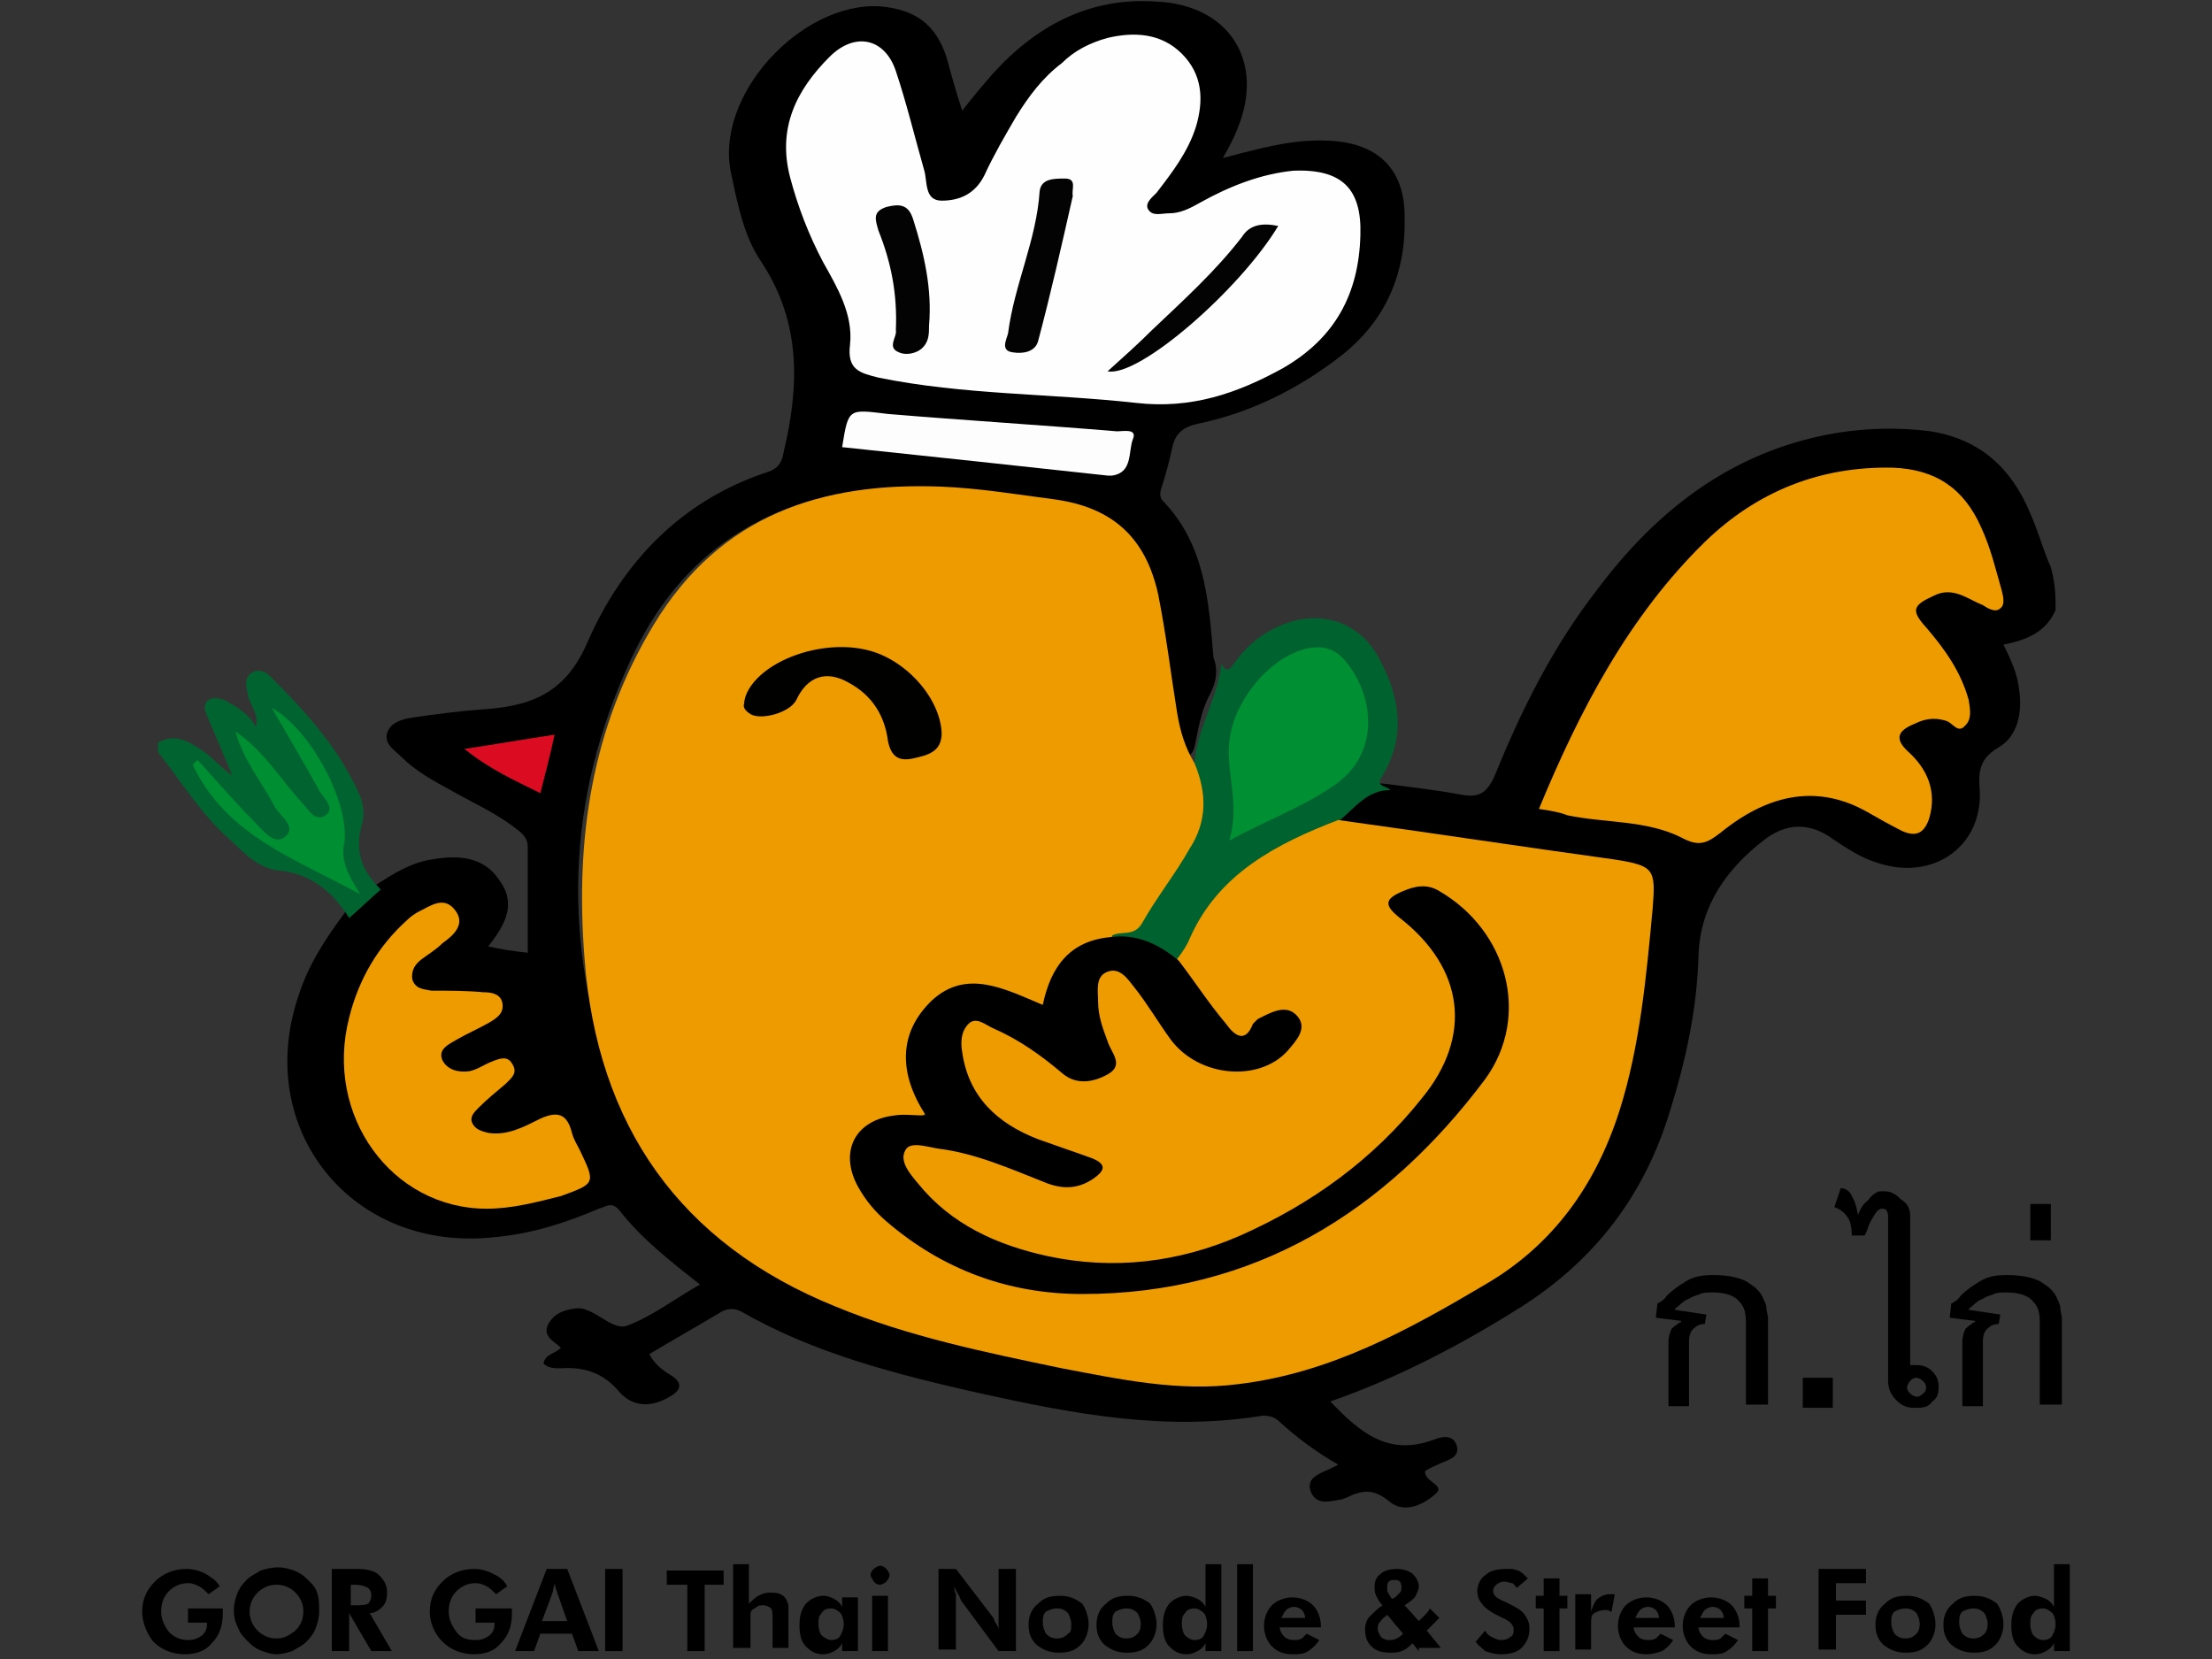 <?xml version="1.0" encoding="utf-8"?>
<!-- Generator: Adobe Illustrator 23.0.2, SVG Export Plug-In . SVG Version: 6.00 Build 0)  -->
<svg version="1.1" id="Layer_1" xmlns="http://www.w3.org/2000/svg" xmlns:xlink="http://www.w3.org/1999/xlink" x="0px" y="0px"
	 viewBox="0 0 140 105" style="enable-background:new 0 0 140 105;" xml:space="preserve">
<rect x="0" y="0" width="140" height="105" fill="#333333" stroke="none"/>
<style type="text/css">
	.st0{fill:#01632F;}
	.st1{fill:#00622F;}
	.st2{fill:#EE9B00;}
	.st3{fill:#FEFEFE;}
	.st4{fill:#FDFDFD;}
	.st5{fill:#DB0C22;}
	.st6{fill:#008E32;}
	.st7{fill:#008F32;}
	.st8{fill:#010100;}
	.st9{fill:#030303;}
</style>
<g>
	<g>
		<path d="M130.1,38.6c-0.6,1.4-1.8,1.9-3.3,2.2c0.5,1,0.9,1.9,1,2.9c0.2,1.4-0.1,2.9-1.3,3.6c-1.2,0.7-1.3,1.5-1.2,2.7
			c0.2,3.6-3,5.8-6.5,4.6c-1-0.3-1.9-0.9-2.8-1.5c-1.5-1.1-3-1-4.4,0.1c-2.3,1.8-4,4.1-4.1,7.3c-0.1,3.4-0.8,6.6-1.8,9.8
			c-1.6,5.3-4.7,9.4-9.4,12.4c-3.8,2.4-7.8,4.5-12.1,6c1.9,2,3.7,3.5,6.6,2.4c0.5-0.2,1.2-0.3,1.4,0.4c0.2,0.7-0.5,0.9-1,1.1
			c-0.4,0.2-0.7,0.3-1,0.5c-0.1,0.7,1.4,0.9,0.6,1.5c-0.8,0.7-2,1.2-2.9,0.4c-1-0.8-1.7-0.7-2.7-0.2c-0.1,0-0.2,0.1-0.3,0.1
			c-0.7,0.1-1.5,0.4-1.9-0.4c-0.4-0.9,0.4-1.2,1.1-1.5c0.2-0.1,0.4-0.2,0.6-0.3c-1.4-0.8-2.6-1.7-3.7-2.7c-0.3-0.3-0.6-0.4-1.1-0.4
			c-6.1,1-11.9-0.1-17.8-1.4c-5.3-1.2-10.5-2.5-15.2-5.2c-0.4-0.2-0.8-0.2-1.2,0c-1.5,0.9-3.1,1.8-4.6,2.7c0.3,0.6,0.8,1,1.3,1.3
			c1,0.6,0.6,1.1-0.2,1.5c-1.1,0.6-2.2,0.5-3-0.4c-1-1.2-2.2-1.6-3.7-1.5c-0.4,0-0.8,0-1.1-0.3c0.1-0.6,0.7-0.6,1.1-1
			c-0.4-0.4-1.2-0.7-0.8-1.5c0.4-0.7,1-0.9,1.8-1c0.2,0,0.4,0,0.6,0.1c0.9,0.3,1.8,1.3,2.6,1c1.6-0.6,3-1.7,4.6-2.6
			c-1.9-1.5-3.7-2.9-5.1-4.7c-0.5-0.6-0.9-0.2-1.3-0.1c-2.1,0.9-4.3,1.6-6.6,1.8c-9,1-15.3-6.8-12.4-15.3c0.6-1.9,1.7-3.6,2.9-5.2
			c0.4-0.9,0.9-1.7,2-1.8c1.1-0.7,2.2-1.4,3.5-1.6c1.7-0.3,3.3-0.2,4.3,1.3c1.1,1.5,0.4,2.8-0.7,4.2c0.9,0.2,1.6,0.3,2.5,0.4
			c0-2.3,0-4.5,0-6.7c0-0.6-0.4-0.9-0.8-1.2c-1.3-1-2.7-1.6-4.1-2.4c-1.1-0.6-2.2-1.2-3.1-2.1c-0.4-0.4-1.1-0.8-0.9-1.5
			c0.2-0.7,1-0.9,1.7-1c1.4-0.2,2.9-0.4,4.3-0.5c3.1-0.2,5.3-1,6.7-4.3c2.2-5,5.9-8.9,11.3-10.7c0.7-0.2,1-0.6,1.1-1.3
			c1-4.2,1.1-8.2-1.4-12c-1.1-1.6-1.5-3.6-1.9-5.5c-1.2-5,4.4-11,9.4-10.7c2.2,0.2,3.5,1.1,4.2,3.2c0.3,1.1,0.6,2.2,1,3.4
			c0.7-0.9,1.3-1.6,1.9-2.3c2.8-3.1,6.2-4.9,10.4-4.6c4.6,0.2,6.9,3.8,5.1,8.1c-0.2,0.5-0.5,1.1-0.9,1.8c2.3-0.6,4.4-1.2,6.6-1.1
			c3.1,0.1,4.9,1.7,4.9,4.8c0.1,3.6-1.2,6.6-4,8.8c-2.7,2.1-5.7,3.6-9,4.3c-1,0.2-1.5,0.6-1.7,1.5c-0.2,0.9-0.4,1.7-0.7,2.6
			c-0.1,0.3-0.1,0.6,0.1,0.8c2.7,2.8,2.9,6.4,3.2,9.9c0.3,0.8,0.2,1.5-0.2,2.3c-0.5,0.9-0.7,1.9-0.9,2.9c-0.1,0.4-0.1,1-0.7,1.1
			c-1.3-1.1-1.3-2.8-1.6-4.3c-0.3-1.6-0.4-3.2-0.7-4.8c-0.8-4.9-2.6-6.8-7.5-7.3c-3.5-0.4-6.9-1-10.5-0.5c-7,0.9-11.9,4.5-14.8,10.8
			c-4.1,8.8-4.3,17.8-1.1,26.9c2.3,6.5,7.2,10.6,13.4,13.2c6.3,2.6,13,3.7,19.6,4.9c7.1,1.2,13.3-1.5,19.3-4.8
			c3.4-1.9,6.5-4.2,8.5-7.7c1.9-3.3,2.8-7,3.4-10.7c0.3-2.2,0.5-4.5,0.7-6.7c0.1-1.7,0-2.1-1.7-2.3c-3.6-0.6-7.2-1-10.8-1.6
			c-2.3-0.4-4.6-0.4-6.8-1.1c0-1.5,1.4-2.5,3.2-2.3c1.6,0.2,3.3,0.4,4.9,0.7c1.1,0.2,1.6-0.1,2.1-1.2c1.7-4.2,3.7-8.2,6.5-11.8
			c3.6-4.8,8.1-8.4,14.1-9.7c2.3-0.5,4.7-0.6,7-0.3c3.1,0.5,5.1,2.3,6.3,5.2c0.5,1.1,0.8,2.3,1.3,3.4
			C130.1,37,130.1,37.8,130.1,38.6z"/>
		<path class="st0" d="M24.1,56.3c-0.7,0.6-1.3,1.2-2,1.8c-1-1.6-2.4-2.8-4.4-3c-1.4-0.1-2.3-1.2-3.2-2c-1.8-1.6-3-3.6-4.5-5.5
			c0-0.2,0-0.4,0-0.6c1.1-0.6,1.9-0.1,2.8,0.5c0.6,0.4,1,0.9,1.9,1.6c-0.6-1.5-1.1-2.6-1.6-3.8c-0.1-0.3-0.3-0.7,0.1-1
			c0.3-0.2,0.7-0.1,1,0c0.7,0.4,1.5,0.8,2,1.7c0.2-0.8-0.4-1.4-0.5-2c-0.1-0.5-0.3-1,0.2-1.4c0.4-0.3,0.9-0.1,1.2,0.2
			c2.3,2.3,4.4,4.6,5.7,7.6c0.2,0.5,0.3,1.2,0.1,1.8C22.4,54,23,55.2,24.1,56.3z"/>
		<path class="st1" d="M88,50c-1.5,0-2.3,1.2-3.3,2c-0.1,0.6-0.6,0.6-1,0.8c-1.2,0.6-2.3,1.1-3.5,1.8c-1.6,0.9-2.8,2.2-3.7,3.8
			c-0.6,1-0.9,2.2-2,2.7c-1.3-0.7-2.7-1.2-4.2-1.6c0-0.1,0-0.3,0.1-0.4c3.7-2.5,5.7-5.8,5.1-10.4c0-0.1,0.1-0.2,0.1-0.3
			c0.1-2.2,1.5-4.2,1.7-6.4c0.2,0.4,0.4,0.6,0.8,0c0.7-1,1.6-1.8,2.7-2.3c2.5-1.2,5.2-0.5,6.5,2c1.3,2.4,1.7,4.9,0.2,7.4
			C87,49.8,87.7,49.7,88,50z"/>
		<path class="st2" d="M75.6,48.3c0.8,1.9,0.8,3.7-0.3,5.4c-0.9,1.6-2.1,3.1-3,4.7c-0.5,0.9-1.3,0.5-1.9,0.8
			c-0.1,0.4-0.5,0.5-0.8,0.6c-1.4,0.5-2.4,1.4-2.9,2.8c-0.3,1.1-0.9,1.3-1.9,0.8c-0.7-0.3-1.4-0.5-2.2-0.6c-3.1-0.5-5.5,2.1-4.7,5.2
			c0.1,0.2,0.2,0.5,0.3,0.7c0.8,1.9,0.8,1.9-1.3,2.2c-2.6,0.4-3.5,2.3-1.9,4.5c2.3,3.1,5.5,4.7,9.2,5.5c7.5,1.7,14.2-0.3,20.4-4.3
			c3.3-2.1,6.2-4.7,8.6-7.8c2.9-3.9,2.2-8.8-1.7-11.6c-0.4-0.3-0.8-0.6-1.3-0.6c-0.6,0-1.2,0.1-1.4,0.6c-0.2,0.5,0.4,0.8,0.7,1
			c3.7,3.4,4.2,7.7,0.9,11.6c-4.3,5-9.5,8.9-16.1,10.1c-5.8,1.1-11.3,0.1-15.8-4.1c-0.8-0.8-1.9-1.8-1.4-2.9c0.6-1.2,2-0.5,3-0.4
			c1.8,0.2,3.5,0.9,5.1,1.6c0.9,0.4,1.8,0.6,2.8,0.4c0.3-0.1,0.7-0.1,0.8-0.5c0.1-0.5-0.3-0.5-0.6-0.7c-0.9-0.4-1.9-0.7-2.8-1
			c-2.5-1-4.3-2.7-4.8-5.5c-0.2-0.9-0.2-1.8,0.6-2.4c0.7-0.6,1.4-0.1,2.1,0.3c1.2,0.6,2.4,1.3,3.4,2.1c0.5,0.4,0.9,0.7,1.6,0.8
			c1.4,0.2,2-0.4,1.5-1.8c-0.4-1.1-0.8-2.2-0.6-3.4c0.3-1.5,1.2-1.8,2.3-0.9c1.1,0.9,1.7,2.1,2.4,3.2c1.5,2.2,3.6,3,5.8,2.2
			c0.7-0.3,1.3-0.7,1.7-1.4c0.2-0.3,0.5-0.7,0.1-1.1c-0.3-0.3-0.8-0.1-1.1,0c-0.3,0.1-0.6,0.3-0.9,0.6c-0.9,1-1.7,0.7-2.4-0.2
			c-0.9-1.3-2.3-2.4-2.6-4.1c0.3-0.4,0.6-0.8,0.8-1.3c1.8-4.1,5.5-6,9.4-7.5c5.8,0.8,11.7,1.7,17.5,2.5c2.5,0.4,2.6,0.6,2.4,3.1
			c-0.4,4.3-0.8,8.7-2.1,12.8c-1.5,4.7-4.2,8.5-8.5,11c-4.9,2.9-9.8,5.6-15.6,6.3c-3.8,0.5-7.5-0.3-11.2-1c-4.8-1-9.7-2-14.3-3.9
			c-9.9-4-15.1-11.5-15.9-22c-0.6-7.5,0.4-14.6,4.4-21.2c4.2-6.9,10.6-9,18.2-8.7c2.4,0.1,4.8,0.5,7.1,0.8c3.7,0.5,5.8,2.4,6.6,6
			c0.5,2.5,0.8,5,1.2,7.5C74.7,46.3,75,47.3,75.6,48.3z"/>
		<path class="st3" d="M86.1,14.9c-0.1,3.7-1.6,6.5-4.9,8.4c-2.9,1.6-5.8,2.6-9.3,2.2c-5.4-0.6-10.9-0.5-16.3-1.6
			c-1.2-0.3-2-0.5-1.8-2.1c0.2-1.9-0.8-3.6-1.7-5.2c-0.9-1.7-1.6-3.5-2.1-5.4c-0.8-3.1,0.4-5.5,2.5-7.6c1.6-1.6,3.5-1.2,4.2,0.9
			c0.7,2.1,1.2,4.2,1.8,6.3c0.2,0.7,0,1.9,1.1,1.9c1.1,0,2.1-0.4,2.7-1.6c0.6-1.3,1.3-2.5,2-3.7C65.1,6.1,66,4.9,67.2,4
			C68,3.2,69,2.7,70.1,2.4c1.7-0.4,3.4-0.3,4.7,1c1.3,1.3,1.4,2.9,0.9,4.6c-0.5,1.6-1.5,2.9-2.5,4.2c-0.3,0.3-0.8,0.7-0.5,1.1
			c0.3,0.4,0.8,0.2,1.3,0.2c0.7,0,1.3-0.3,2-0.7c1.8-1,3.8-1.8,5.9-2C84.9,10.7,86.2,11.9,86.1,14.9z"/>
		<path class="st2" d="M97.4,51.2c2.6-6.3,5.7-12.2,10.5-16.9c3.3-3.2,7.3-4.8,11.9-4.7c2.7,0.1,4.5,1.3,5.6,3.8
			c0.6,1.3,0.9,2.6,1.3,4c0.1,0.4,0.2,0.9-0.1,1.1c-0.3,0.3-0.8,0-1.1-0.2c-1-0.4-1.9-1.2-3.1-0.6c-1.3,0.6-1.5,0.9-0.5,2
			c1.2,1.4,2.2,2.8,2.7,4.6c0.1,0.6,0.2,1.2-0.2,1.6c-0.5,0.6-0.8-0.2-1.3-0.3c-0.7-0.2-1.3-0.1-1.9,0.2c-1,0.4-1.4,0.9-0.4,1.8
			c1.2,1.1,1.8,2.5,1.3,4.2c-0.3,0.9-0.8,1.2-1.7,0.8c-0.8-0.4-1.5-0.8-2.2-1.2c-3-1.7-6.1-1.3-9.3,1.3c-0.9,0.7-1.4,0.9-2.5,0.3
			c-2.2-1.1-4.8-0.9-7.2-1.4C98.7,51.4,98.1,51.3,97.4,51.2z"/>
		<path class="st2" d="M30.8,76.5c-6,0-10.3-5.9-8.7-12.1c0.6-2.4,1.8-4.5,3.7-6.2c0.2-0.2,0.5-0.4,0.7-0.5c0.8-0.4,1.6-1,2.3-0.1
			c0.7,0.9-0.1,1.6-0.8,2.1c-0.4,0.4-0.9,0.7-1.3,1c-0.4,0.3-0.7,0.7-0.6,1.3c0.2,0.6,0.7,0.6,1.2,0.7c1.1,0,2.2,0,3.3,0.1
			c0.5,0,1.1,0.1,1.2,0.7c0.1,0.6-0.3,0.9-0.8,1.2c-0.7,0.4-1.4,0.7-2.1,1.1c-0.5,0.3-1.2,0.6-0.9,1.3c0.3,0.6,1,0.8,1.7,0.7
			c0.5-0.1,0.9-0.4,1.4-0.6c0.5-0.2,1-0.4,1.3,0.1c0.4,0.6,0,0.9-0.4,1.3c-0.6,0.5-1.2,1-1.7,1.5c-0.3,0.3-0.6,0.6-0.4,1
			c0.2,0.4,0.6,0.5,1,0.6c1.2,0.2,2.3-0.4,3.3-0.9c1.1-0.5,1.7-0.3,2,0.9c0.1,0.4,0.3,0.7,0.5,1.1c1,2.1,1,2.1-1.2,2.9
			C33.9,76.1,32.4,76.5,30.8,76.5z"/>
		<path class="st4" d="M53.3,28.3c0.4-2.5,0.4-2.4,2.9-2.1c4.8,0.4,9.7,0.7,14.5,1.1c0.4,0,1.3-0.2,1,0.5c-0.3,0.8,0,2.1-1.3,2.3
			c-0.1,0-0.2,0-0.3,0C64.6,29.5,59,28.9,53.3,28.3z"/>
		<path class="st5" d="M35.1,46.5c-0.3,1.4-0.6,2.5-0.9,3.7c-1.6-0.8-3.2-1.5-4.8-2.8C31.4,47.1,33.1,46.8,35.1,46.5z"/>
		<path class="st6" d="M22.8,56.6c-4-2.2-8.5-3.7-10.6-8.2c0.1-0.1,0.2-0.2,0.3-0.3c1.2,1.3,2.3,2.6,3.5,3.8c0.6,0.6,1.3,1.6,2,1.1
			c0.9-0.7-0.4-1.4-0.7-2.1c-0.8-1.5-1.9-2.8-2.4-4.6c1.8,1.2,2.9,3.1,4.3,4.6c0.4,0.5,0.8,1.1,1.4,0.7c0.6-0.4,0-1-0.3-1.4
			c-1-1.8-2-3.5-3.1-5.4c2.5,1.4,4.9,6,4.6,8.5C21.5,54.6,22.2,55.6,22.8,56.6z"/>
		<path d="M74.6,60.8c1,1.3,1.9,2.7,3,4c0.5,0.7,1.2,1.3,1.7,0c0.1-0.1,0.2-0.2,0.3-0.3c0.8-0.4,1.8-1,2.5-0.2
			c0.7,0.8-0.1,1.6-0.6,2.2c-1.8,2-5.6,1.7-7.4-0.7c-0.8-1.1-1.5-2.3-2.3-3.3c-0.4-0.5-0.9-1.3-1.7-1c-0.8,0.3-0.6,1.2-0.6,1.9
			c0,0.9,0.3,1.7,0.6,2.5c0.2,0.7,1.1,1.5,0,2.1c-0.9,0.5-2,0.7-2.9-0.1c-1.3-1.1-2.7-2.1-4.3-2.8c-0.5-0.2-1.1-0.8-1.6-0.3
			c-0.5,0.5-0.5,1.2-0.4,1.8c0.4,2.8,2.2,4.5,4.8,5.5c1.1,0.4,2.3,0.8,3.4,1.2c1,0.4,0.8,0.8,0.1,1.3c-0.9,0.6-1.8,0.7-2.9,0.3
			C64,74,61.8,73,59.4,72.7c-0.7-0.1-1.8-0.5-2.1,0.1c-0.4,0.7,0.3,1.5,0.8,2.1c2.1,2.6,5,3.9,8.2,4.6c4.2,0.9,8.3,0.4,12.2-1.3
			c4.5-2,8.4-4.8,11.5-8.7c3.2-3.9,2.7-8.2-1.4-11.4c-1-0.8-1-1.2,0.2-1.7c0.7-0.3,1.5-0.5,2.3,0c4.3,2.5,5.8,7.9,2.9,11.9
			c-6.3,8.4-14.6,13.6-25.5,13.6c-4.6,0-8.8-1.5-12.4-4.6c-0.7-0.6-1.3-1.3-1.8-2.2c-1.2-2.2-0.2-4.2,2.3-4.5c0.6-0.1,1.2,0,2,0
			c-1.7-2.6-1.8-5.2,0.4-7.3c2.2-2,4.6-0.7,7,0.3c0.5-2.4,1.7-4.1,4.4-4.3C72,59.1,73.4,59.8,74.6,60.8z"/>
		<path class="st7" d="M77.8,53.2c0.7-2.3-0.2-4.2,0-6.2c0.2-2.4,2.3-5.2,4.7-5.9c1.1-0.3,2-0.1,2.7,0.8c1.8,2.2,2.2,5.9-0.9,7.9
			C82.4,51.1,80.2,51.9,77.8,53.2z"/>
		<path class="st8" d="M59.6,46.4c0,1.2-0.9,1.4-1.8,1.6c-0.9,0.2-1.4-0.1-1.6-1.1c-0.2-1.6-1-2.9-2.5-3.7c-1.4-0.8-2.6-0.4-3.3,1.1
			c-0.4,0.8-2.2,1.3-2.9,0.9c-0.3-0.2-0.5-0.4-0.4-0.7c0-0.2,0.1-0.5,0.2-0.7c1-2,4.6-3.3,7.4-2.7C57.2,41.6,59.5,44.1,59.6,46.4z"
			/>
		<path class="st9" d="M67.9,12.4c-0.7,3.1-1.4,6.2-2.2,9.2c-0.2,0.7-1,0.8-1.6,0.7c-0.8-0.1-0.4-0.8-0.3-1.2c0.4-3.1,1.8-5.9,2-9
			c0.1-0.8,0.9-0.8,1.6-0.8C68.2,11.3,67.8,12,67.9,12.4z"/>
		<path class="st9" d="M56.7,20.9c0.1-2.3-0.3-4.3-1.1-6.3c-0.2-0.7-0.4-1.2,0.5-1.5c0.8-0.2,1.4-0.2,1.7,0.8c0.7,2.2,1.2,4.4,1,6.7
			c0,0.5,0,1-0.4,1.4c-0.4,0.4-1.1,0.5-1.5,0.3C56.1,22,56.8,21.3,56.7,20.9z"/>
		<path class="st9" d="M80.9,14.3c-2.4,4-8.8,9.6-10.8,9.2c1-0.9,1.9-1.7,2.8-2.6c2-1.9,4-3.7,5.7-5.9
			C79.1,14.2,79.9,14.1,80.9,14.3z"/>
	</g>
	<g>
		<path d="M11.8,101.8h2.3l0,0.1l0,0.2c0,0.8-0.2,1.4-0.7,1.9c-0.4,0.5-1,0.7-1.7,0.7c-0.8,0-1.5-0.3-2-0.8C9.3,103.4,9,102.7,9,102
			c0-0.8,0.3-1.4,0.8-1.9c0.5-0.5,1.2-0.8,2-0.8c0.4,0,0.8,0.1,1.2,0.3c0.3,0.2,0.7,0.4,0.9,0.8l-0.7,0.5c-0.2-0.2-0.4-0.4-0.6-0.5
			c-0.2-0.1-0.4-0.2-0.7-0.2c-0.5,0-0.9,0.2-1.2,0.5c-0.3,0.3-0.5,0.7-0.5,1.3c0,0.5,0.2,0.9,0.5,1.3c0.3,0.3,0.7,0.5,1.2,0.5
			c0.4,0,0.6-0.1,0.9-0.3c0.2-0.2,0.3-0.4,0.3-0.7v-0.1h-1.2V101.8z"/>
		<path d="M20.2,102c0,0.4-0.1,0.7-0.2,1c-0.1,0.3-0.3,0.6-0.6,0.9c-0.3,0.3-0.6,0.4-0.9,0.6c-0.3,0.1-0.7,0.2-1,0.2
			c-0.3,0-0.6-0.1-0.9-0.2c-0.3-0.1-0.6-0.3-0.8-0.5c-0.3-0.3-0.6-0.6-0.7-0.9c-0.2-0.4-0.3-0.7-0.3-1.2c0-0.4,0.1-0.7,0.2-1
			c0.1-0.3,0.3-0.6,0.6-0.9c0.3-0.3,0.6-0.4,0.9-0.6c0.3-0.1,0.7-0.2,1.1-0.2c0.4,0,0.7,0.1,1,0.2c0.3,0.1,0.6,0.3,0.9,0.6
			c0.3,0.3,0.5,0.5,0.6,0.9C20.2,101.2,20.2,101.6,20.2,102z M17.5,103.7c0.5,0,0.8-0.2,1.2-0.5c0.3-0.3,0.5-0.7,0.5-1.2
			c0-0.5-0.2-0.9-0.5-1.2c-0.3-0.3-0.7-0.5-1.2-0.5c-0.5,0-0.9,0.2-1.2,0.5c-0.3,0.3-0.5,0.7-0.5,1.2c0,0.5,0.2,0.9,0.5,1.2
			C16.6,103.5,17,103.7,17.5,103.7z"/>
		<path d="M24.8,104.5h-1.3l-1.4-2.4v2.4h-1.1v-5.2h1.6c0.6,0,1.1,0.1,1.4,0.4s0.5,0.6,0.5,1.1c0,0.4-0.1,0.7-0.3,0.9
			s-0.5,0.4-0.8,0.4L24.8,104.5z M22.2,101.6h0.2c0.4,0,0.7,0,0.9-0.1c0.1-0.1,0.2-0.3,0.2-0.5c0-0.3-0.1-0.4-0.2-0.5
			c-0.2-0.1-0.4-0.2-0.9-0.2h-0.2V101.6z"/>
		<path d="M30.1,101.8h2.3l0,0.1l0,0.2c0,0.8-0.2,1.4-0.7,1.9c-0.4,0.5-1,0.7-1.7,0.7c-0.8,0-1.5-0.3-2-0.8
			c-0.5-0.5-0.8-1.2-0.8-1.9c0-0.8,0.3-1.4,0.8-1.9c0.5-0.5,1.2-0.8,2-0.8c0.4,0,0.8,0.1,1.2,0.3s0.7,0.4,0.9,0.8l-0.7,0.5
			c-0.2-0.2-0.4-0.4-0.6-0.5c-0.2-0.1-0.4-0.2-0.7-0.2c-0.5,0-0.9,0.2-1.2,0.5c-0.3,0.3-0.5,0.7-0.5,1.3c0,0.5,0.2,0.9,0.5,1.3
			s0.7,0.5,1.2,0.5c0.4,0,0.6-0.1,0.9-0.3c0.2-0.2,0.3-0.4,0.3-0.7v-0.1h-1.2V101.8z"/>
		<path d="M32.6,104.5l2-5.2h1.3l2,5.2h-1.3l-0.4-1.1h-2l-0.4,1.1H32.6z M35.9,102.6l-0.6-1.7l-0.1-0.3l-0.1-0.4
			c0,0.2-0.1,0.3-0.1,0.5l-0.1,0.3l-0.6,1.6H35.9z"/>
		<path d="M38.3,104.5v-5.2h1.1v5.2H38.3z"/>
		<path d="M44.6,100.3v4.2h-1.1v-4.2h-1.3v-0.9h3.6v0.9H44.6z"/>
		<path d="M46.4,104.5v-5.5h1v1.9l0,0.3l0,0.3c0.2-0.2,0.4-0.4,0.6-0.5c0.2-0.1,0.4-0.2,0.7-0.2c0.3,0,0.5,0,0.7,0.1
			c0.2,0.1,0.3,0.2,0.4,0.4c0,0.1,0.1,0.2,0.1,0.3c0,0.1,0,0.3,0,0.6v0.1v2h-1v-1.7c0-0.4,0-0.7-0.1-0.8c-0.1-0.1-0.3-0.2-0.5-0.2
			c-0.1,0-0.3,0-0.4,0.1s-0.2,0.1-0.3,0.2c-0.1,0.1-0.1,0.2-0.1,0.3c0,0.1,0,0.3,0,0.5v0.1v1.5H46.4z"/>
		<path d="M54.3,104.5h-1l0-0.5c-0.1,0.2-0.3,0.4-0.5,0.5c-0.2,0.1-0.4,0.2-0.7,0.2c-0.5,0-0.8-0.2-1.1-0.5
			c-0.3-0.3-0.4-0.8-0.4-1.3c0-0.6,0.1-1,0.4-1.4c0.3-0.3,0.7-0.5,1.1-0.5c0.3,0,0.5,0.1,0.7,0.2c0.2,0.1,0.4,0.3,0.5,0.5v-0.6h1
			V104.5z M53.4,102.8c0-0.3-0.1-0.6-0.2-0.7c-0.2-0.2-0.4-0.3-0.6-0.3c-0.3,0-0.5,0.1-0.6,0.3c-0.2,0.2-0.2,0.4-0.2,0.7
			c0,0.3,0.1,0.6,0.2,0.7s0.4,0.3,0.6,0.3c0.3,0,0.5-0.1,0.6-0.3S53.4,103.1,53.4,102.8z"/>
		<path d="M55.1,99.7c0-0.2,0.1-0.3,0.2-0.4c0.1-0.1,0.3-0.2,0.4-0.2c0.2,0,0.3,0.1,0.4,0.2s0.2,0.3,0.2,0.4s-0.1,0.3-0.2,0.4
			c-0.1,0.1-0.3,0.2-0.4,0.2c-0.2,0-0.3-0.1-0.4-0.2C55.2,99.9,55.1,99.8,55.1,99.7z M55.2,104.5v-3.5h1v3.5H55.2z"/>
		<path d="M59.4,104.5v-5.2h1.1l2.3,3c0.1,0.1,0.1,0.2,0.2,0.4c0.1,0.1,0.2,0.3,0.2,0.5c0-0.1,0-0.1,0-0.2c0-0.1,0-0.2,0-0.2
			c0-0.1,0-0.2,0-0.3c0-0.1,0-0.2,0-0.3v-2.9h1.1v5.2h-1.1l-2.3-3.1c-0.1-0.1-0.1-0.2-0.2-0.4c-0.1-0.2-0.2-0.3-0.3-0.6
			c0,0.1,0,0.3,0.1,0.5c0,0.1,0,0.2,0,0.3c0,0.1,0,0.2,0,0.3v2.9H59.4z"/>
		<path d="M68.9,102.8c0,0.5-0.2,1-0.5,1.3c-0.4,0.4-0.8,0.5-1.4,0.5c-0.6,0-1-0.2-1.4-0.5c-0.4-0.4-0.5-0.8-0.5-1.3
			c0-0.5,0.2-1,0.6-1.3c0.4-0.4,0.8-0.5,1.4-0.5c0.6,0,1,0.2,1.4,0.5C68.7,101.8,68.9,102.3,68.9,102.8z M67.8,102.8
			c0-0.3-0.1-0.5-0.2-0.7c-0.2-0.2-0.4-0.3-0.7-0.3c-0.3,0-0.5,0.1-0.7,0.2c-0.2,0.2-0.2,0.4-0.2,0.7c0,0.3,0.1,0.5,0.2,0.7
			c0.2,0.2,0.4,0.3,0.7,0.3c0.3,0,0.5-0.1,0.7-0.3C67.8,103.3,67.8,103.1,67.8,102.8z"/>
		<path d="M73.2,102.8c0,0.5-0.2,1-0.5,1.3c-0.4,0.4-0.8,0.5-1.4,0.5s-1-0.2-1.4-0.5c-0.4-0.4-0.5-0.8-0.5-1.3c0-0.5,0.2-1,0.6-1.3
			c0.4-0.4,0.8-0.5,1.4-0.5c0.6,0,1,0.2,1.4,0.5C73,101.8,73.2,102.3,73.2,102.8z M72.2,102.8c0-0.3-0.1-0.5-0.2-0.7
			c-0.2-0.2-0.4-0.3-0.7-0.3c-0.3,0-0.5,0.1-0.7,0.2c-0.2,0.2-0.2,0.4-0.2,0.7c0,0.3,0.1,0.5,0.2,0.7c0.2,0.2,0.4,0.3,0.7,0.3
			c0.3,0,0.5-0.1,0.7-0.3C72.1,103.3,72.2,103.1,72.2,102.8z"/>
		<path d="M77.3,104.5h-1l0-0.5c-0.1,0.2-0.3,0.4-0.5,0.5c-0.2,0.1-0.4,0.2-0.7,0.2c-0.5,0-0.8-0.2-1.1-0.5
			c-0.3-0.3-0.4-0.8-0.4-1.3c0-0.6,0.1-1,0.4-1.4c0.3-0.3,0.7-0.5,1.1-0.5c0.2,0,0.5,0.1,0.7,0.2c0.2,0.1,0.4,0.3,0.5,0.5l0-0.3
			l0-0.4v-2h1V104.5z M76.4,102.8c0-0.3-0.1-0.6-0.2-0.7c-0.2-0.2-0.4-0.3-0.6-0.3c-0.3,0-0.5,0.1-0.6,0.3c-0.2,0.2-0.2,0.4-0.2,0.7
			c0,0.3,0.1,0.6,0.2,0.7c0.2,0.2,0.4,0.3,0.6,0.3c0.3,0,0.5-0.1,0.6-0.3C76.3,103.3,76.4,103.1,76.4,102.8z"/>
		<path d="M78.3,104.5v-5.5h1v5.5H78.3z"/>
		<path d="M83.6,103H81c0,0.2,0.1,0.4,0.3,0.6c0.1,0.1,0.3,0.2,0.6,0.2c0.2,0,0.3,0,0.5-0.1c0.1-0.1,0.2-0.2,0.3-0.3l0.8,0.4
			c-0.2,0.3-0.4,0.5-0.7,0.7s-0.6,0.2-1,0.2c-0.6,0-1-0.2-1.3-0.5s-0.5-0.8-0.5-1.3c0-0.5,0.2-1,0.5-1.3c0.3-0.3,0.8-0.5,1.3-0.5
			c0.5,0,1,0.2,1.3,0.5s0.5,0.8,0.5,1.3l0,0.1L83.6,103z M82.6,102.4c0-0.2-0.1-0.4-0.2-0.5s-0.3-0.2-0.5-0.2
			c-0.2,0-0.4,0.1-0.5,0.2c-0.1,0.1-0.2,0.3-0.3,0.5H82.6z"/>
		<path d="M89.8,104.5l-0.4-0.5c-0.2,0.2-0.4,0.4-0.7,0.5c-0.2,0.1-0.5,0.1-0.7,0.1c-0.5,0-0.9-0.1-1.2-0.4
			c-0.3-0.3-0.4-0.6-0.4-1.1c0-0.3,0.1-0.6,0.3-0.8s0.5-0.5,0.8-0.7c-0.2-0.2-0.3-0.4-0.4-0.6c-0.1-0.2-0.1-0.4-0.1-0.6
			c0-0.3,0.1-0.6,0.4-0.8c0.2-0.2,0.6-0.3,1-0.3c0.4,0,0.7,0.1,1,0.3c0.2,0.2,0.4,0.5,0.4,0.8c0,0.2-0.1,0.4-0.2,0.6
			c-0.1,0.2-0.4,0.4-0.7,0.6l0.9,1c0.1-0.1,0.3-0.3,0.4-0.4c0.1-0.1,0.2-0.2,0.3-0.4l0.6,0.6l-0.4,0.4l-0.4,0.4l0.9,1.1H89.8z
			 M88.8,103.4l-1-1.2l-0.1,0.1c-0.2,0.1-0.3,0.3-0.4,0.4s-0.1,0.3-0.1,0.4c0,0.2,0.1,0.3,0.2,0.5c0.1,0.1,0.3,0.2,0.5,0.2
			c0.2,0,0.3,0,0.5-0.1C88.6,103.6,88.7,103.5,88.8,103.4z M88.1,101.2l0.2-0.1c0.1-0.1,0.2-0.2,0.3-0.3c0.1-0.1,0.1-0.2,0.1-0.3
			c0-0.1,0-0.3-0.1-0.4c-0.1-0.1-0.2-0.1-0.3-0.1c-0.2,0-0.3,0-0.4,0.1c-0.1,0.1-0.1,0.2-0.1,0.4c0,0,0,0.1,0,0.1c0,0,0,0.1,0,0.1
			c0,0.1,0.1,0.1,0.1,0.2L88.1,101.2z"/>
		<path d="M93.4,103.9l0.6-0.7c0.1,0.2,0.2,0.3,0.4,0.4c0.2,0.1,0.4,0.2,0.6,0.2c0.3,0,0.5-0.1,0.6-0.2c0.2-0.1,0.2-0.3,0.2-0.5
			c0-0.2-0.2-0.5-0.7-0.7l-0.4-0.2c-0.4-0.2-0.8-0.5-0.9-0.7c-0.2-0.2-0.3-0.5-0.3-0.8c0-0.4,0.2-0.8,0.5-1c0.3-0.3,0.8-0.4,1.3-0.4
			c0.2,0,0.3,0,0.4,0s0.3,0.1,0.4,0.1c0.2,0.1,0.4,0.3,0.6,0.5l-0.7,0.6c-0.1-0.1-0.2-0.3-0.3-0.3s-0.3-0.1-0.5-0.1
			c-0.2,0-0.4,0.1-0.5,0.2c-0.1,0.1-0.2,0.2-0.2,0.4c0,0.3,0.3,0.5,0.8,0.7l0.2,0.1c0.4,0.2,0.8,0.4,1,0.7c0.2,0.3,0.3,0.5,0.3,0.9
			c0,0.5-0.2,0.9-0.5,1.2c-0.3,0.3-0.8,0.4-1.3,0.4c-0.4,0-0.7-0.1-1-0.2C93.8,104.3,93.5,104.1,93.4,103.9z"/>
		<path d="M97.7,104.5v-2.7h-0.5v-0.8h0.5v-1.1h1v1.1h0.5v0.8h-0.5v2.7H97.7z"/>
		<path d="M100.7,102c0.1-0.3,0.2-0.6,0.4-0.8c0.1-0.1,0.2-0.1,0.3-0.2c0.1,0,0.2-0.1,0.4-0.1c0.1,0,0.2,0,0.3,0l0.1,0l-0.2,1.1
			c-0.1,0-0.1,0-0.2-0.1c0,0-0.1,0-0.1,0s-0.1,0-0.1,0c-0.3,0-0.5,0.1-0.7,0.2s-0.2,0.4-0.2,0.8v1.5h-1v-3.5h1L100.7,102z"/>
		<path d="M106,103h-2.6c0,0.2,0.1,0.4,0.3,0.6c0.1,0.1,0.3,0.2,0.6,0.2c0.2,0,0.3,0,0.5-0.1c0.1-0.1,0.2-0.2,0.3-0.3l0.8,0.4
			c-0.2,0.3-0.4,0.5-0.7,0.7c-0.3,0.1-0.6,0.2-1,0.2c-0.6,0-1-0.2-1.3-0.5c-0.3-0.3-0.5-0.8-0.5-1.3c0-0.5,0.2-1,0.5-1.3
			c0.3-0.3,0.8-0.5,1.3-0.5c0.5,0,1,0.2,1.3,0.5s0.5,0.8,0.5,1.3l0,0.1L106,103z M105,102.4c0-0.2-0.1-0.4-0.2-0.5s-0.3-0.2-0.5-0.2
			c-0.2,0-0.4,0.1-0.5,0.2c-0.1,0.1-0.2,0.3-0.3,0.5H105z"/>
		<path d="M110.1,103h-2.6c0,0.2,0.1,0.4,0.3,0.6c0.1,0.1,0.3,0.2,0.6,0.2c0.2,0,0.3,0,0.5-0.1c0.1-0.1,0.2-0.2,0.3-0.3l0.8,0.4
			c-0.2,0.3-0.4,0.5-0.7,0.7s-0.6,0.2-1,0.2c-0.6,0-1-0.2-1.3-0.5s-0.5-0.8-0.5-1.3c0-0.5,0.2-1,0.5-1.3c0.3-0.3,0.8-0.5,1.3-0.5
			c0.5,0,1,0.2,1.3,0.5c0.3,0.3,0.5,0.8,0.5,1.3l0,0.1L110.1,103z M109.1,102.4c0-0.2-0.1-0.4-0.2-0.5c-0.1-0.1-0.3-0.2-0.5-0.2
			c-0.2,0-0.4,0.1-0.5,0.2c-0.1,0.1-0.2,0.3-0.3,0.5H109.1z"/>
		<path d="M110.9,104.5v-2.7h-0.5v-0.8h0.5v-1.1h1v1.1h0.5v0.8h-0.5v2.7H110.9z"/>
		<path d="M115.1,104.5v-5.2h3v0.9h-1.9v1.1h1.9v0.9h-1.9v2.2H115.1z"/>
		<path d="M122.5,102.8c0,0.5-0.2,1-0.5,1.3c-0.4,0.4-0.8,0.5-1.4,0.5c-0.6,0-1-0.2-1.4-0.5c-0.4-0.4-0.5-0.8-0.5-1.3
			c0-0.5,0.2-1,0.6-1.3c0.4-0.4,0.8-0.5,1.4-0.5c0.6,0,1,0.2,1.4,0.5C122.3,101.8,122.5,102.3,122.5,102.8z M121.5,102.8
			c0-0.3-0.1-0.5-0.2-0.7c-0.2-0.2-0.4-0.3-0.7-0.3c-0.3,0-0.5,0.1-0.7,0.2c-0.2,0.2-0.2,0.4-0.2,0.7c0,0.3,0.1,0.5,0.2,0.7
			c0.2,0.2,0.4,0.3,0.7,0.3c0.3,0,0.5-0.1,0.7-0.3C121.4,103.3,121.5,103.1,121.5,102.8z"/>
		<path d="M126.8,102.8c0,0.5-0.2,1-0.5,1.3c-0.4,0.4-0.8,0.5-1.4,0.5c-0.6,0-1-0.2-1.4-0.5c-0.4-0.4-0.5-0.8-0.5-1.3
			c0-0.5,0.2-1,0.6-1.3c0.4-0.4,0.8-0.5,1.4-0.5c0.6,0,1,0.2,1.4,0.5C126.6,101.8,126.8,102.3,126.8,102.8z M125.8,102.8
			c0-0.3-0.1-0.5-0.2-0.7c-0.2-0.2-0.4-0.3-0.7-0.3c-0.3,0-0.5,0.1-0.7,0.2c-0.2,0.2-0.2,0.4-0.2,0.7c0,0.3,0.1,0.5,0.2,0.7
			c0.2,0.2,0.4,0.3,0.7,0.3c0.3,0,0.5-0.1,0.7-0.3C125.7,103.3,125.8,103.1,125.8,102.8z"/>
		<path d="M131,104.5h-1l0-0.5c-0.1,0.2-0.3,0.4-0.5,0.5c-0.2,0.1-0.4,0.2-0.7,0.2c-0.5,0-0.8-0.2-1.1-0.5c-0.3-0.3-0.4-0.8-0.4-1.3
			c0-0.6,0.1-1,0.4-1.4c0.3-0.3,0.7-0.5,1.1-0.5c0.2,0,0.5,0.1,0.7,0.2c0.2,0.1,0.4,0.3,0.5,0.5l0-0.3l0-0.4v-2h1V104.5z
			 M130.1,102.8c0-0.3-0.1-0.6-0.2-0.7c-0.2-0.2-0.4-0.3-0.6-0.3c-0.3,0-0.5,0.1-0.6,0.3c-0.2,0.2-0.2,0.4-0.2,0.7
			c0,0.3,0.1,0.6,0.2,0.7c0.2,0.2,0.4,0.3,0.6,0.3c0.3,0,0.5-0.1,0.6-0.3C130,103.3,130.1,103.1,130.1,102.8z"/>
	</g>
	<g>
		<path d="M110.5,89.1v-5.4c0-0.6-0.1-1-0.4-1.3c-0.3-0.4-0.9-0.6-1.7-0.6c-0.3,0-0.6,0-0.8,0.1c-0.2,0.1-0.4,0.1-0.7,0.3
			c-0.3,0.1-0.5,0.3-0.6,0.4c-0.1,0.1-0.3,0.2-0.3,0.3l2,0.3l-0.1,0.6c-0.3,0-0.5,0.1-0.6,0.2c-0.3,0.2-0.4,0.5-0.4,0.9v4.1h-1.3
			v-4.1c0-0.3,0.1-0.6,0.2-0.8c0.2-0.2,0.4-0.3,0.5-0.4c0.1,0,0.1,0,0.1-0.1l-1.6-0.2l0.1-0.9c0.2-0.1,0.4-0.2,0.6-0.5
			c0.3-0.3,0.7-0.6,1.2-0.9c0.5-0.3,1-0.4,1.7-0.4c0.8,0,1.4,0.1,1.9,0.3c0.3,0.1,0.5,0.3,0.8,0.5c0.2,0.2,0.4,0.4,0.5,0.7
			c0.1,0.2,0.2,0.4,0.2,0.6c0,0.2,0.1,0.4,0.1,0.7v5.4H110.5z"/>
		<path d="M116,89.1h-1.9v-1.9h1.9V89.1z"/>
		<path d="M120.9,77v9.4c0.1,0,0.2,0,0.4,0c0.4,0,0.7,0.1,1,0.4c0.3,0.3,0.4,0.6,0.4,1c0,0.4-0.1,0.7-0.4,0.9
			c-0.2,0.3-0.5,0.4-0.9,0.4c-0.1,0-0.2,0-0.3,0c-0.5,0-0.8-0.2-1.1-0.5c-0.3-0.3-0.5-0.7-0.5-1.2V77c0-0.1,0-0.2-0.1-0.4
			c-0.1-0.1-0.2-0.1-0.3-0.1c-0.1,0-0.3,0.1-0.4,0.3c-0.2,0.3-0.4,0.6-0.5,1c-0.1,0.2-0.1,0.3-0.2,0.4h-0.8c0-0.5-0.1-1-0.3-1.2
			c-0.2-0.3-0.5-0.5-0.8-0.6l0.4-1.2c0.3,0,0.6,0.2,0.7,0.5c0.2,0.3,0.3,0.7,0.4,1.2c0.1-0.3,0.3-0.7,0.6-0.9
			c0.3-0.4,0.6-0.6,0.8-0.6l0.2,0c0,0,0.1,0,0.1,0c0.4,0,0.7,0.2,1,0.5C120.8,76.2,120.9,76.6,120.9,77z M121.9,87.8
			c0-0.2-0.1-0.3-0.2-0.4c-0.1-0.1-0.3-0.2-0.4-0.2c-0.2,0-0.3,0.1-0.4,0.2c-0.1,0.1-0.2,0.3-0.2,0.4c0,0.2,0.1,0.3,0.2,0.4
			c0.1,0.1,0.3,0.2,0.4,0.2c0.2,0,0.3-0.1,0.4-0.2C121.9,88.1,121.9,87.9,121.9,87.8z"/>
		<path d="M129.1,89.1v-5.4c0-0.6-0.1-1-0.4-1.3c-0.3-0.4-0.9-0.6-1.7-0.6c-0.3,0-0.6,0-0.8,0.1c-0.2,0.1-0.4,0.1-0.7,0.3
			c-0.3,0.1-0.5,0.3-0.6,0.4c-0.1,0.1-0.3,0.2-0.3,0.3l2,0.3l-0.1,0.6c-0.3,0-0.5,0.1-0.6,0.2c-0.3,0.2-0.4,0.5-0.4,0.9v4.1h-1.3
			v-4.1c0-0.3,0.1-0.6,0.2-0.8c0.2-0.2,0.4-0.3,0.5-0.4c0.1,0,0.1,0,0.1-0.1l-1.6-0.2l0.1-0.9c0.2-0.1,0.4-0.2,0.6-0.5
			c0.3-0.3,0.7-0.6,1.2-0.9c0.5-0.3,1-0.4,1.7-0.4c0.8,0,1.4,0.1,1.9,0.3c0.3,0.1,0.5,0.3,0.8,0.5c0.2,0.2,0.4,0.4,0.5,0.7
			c0.1,0.2,0.2,0.4,0.2,0.6c0,0.2,0.1,0.4,0.1,0.7v5.4H129.1z"/>
		<path d="M128.5,78.5h1.3v-2.3h-1.3V78.5z"/>
	</g>
</g>
</svg>
